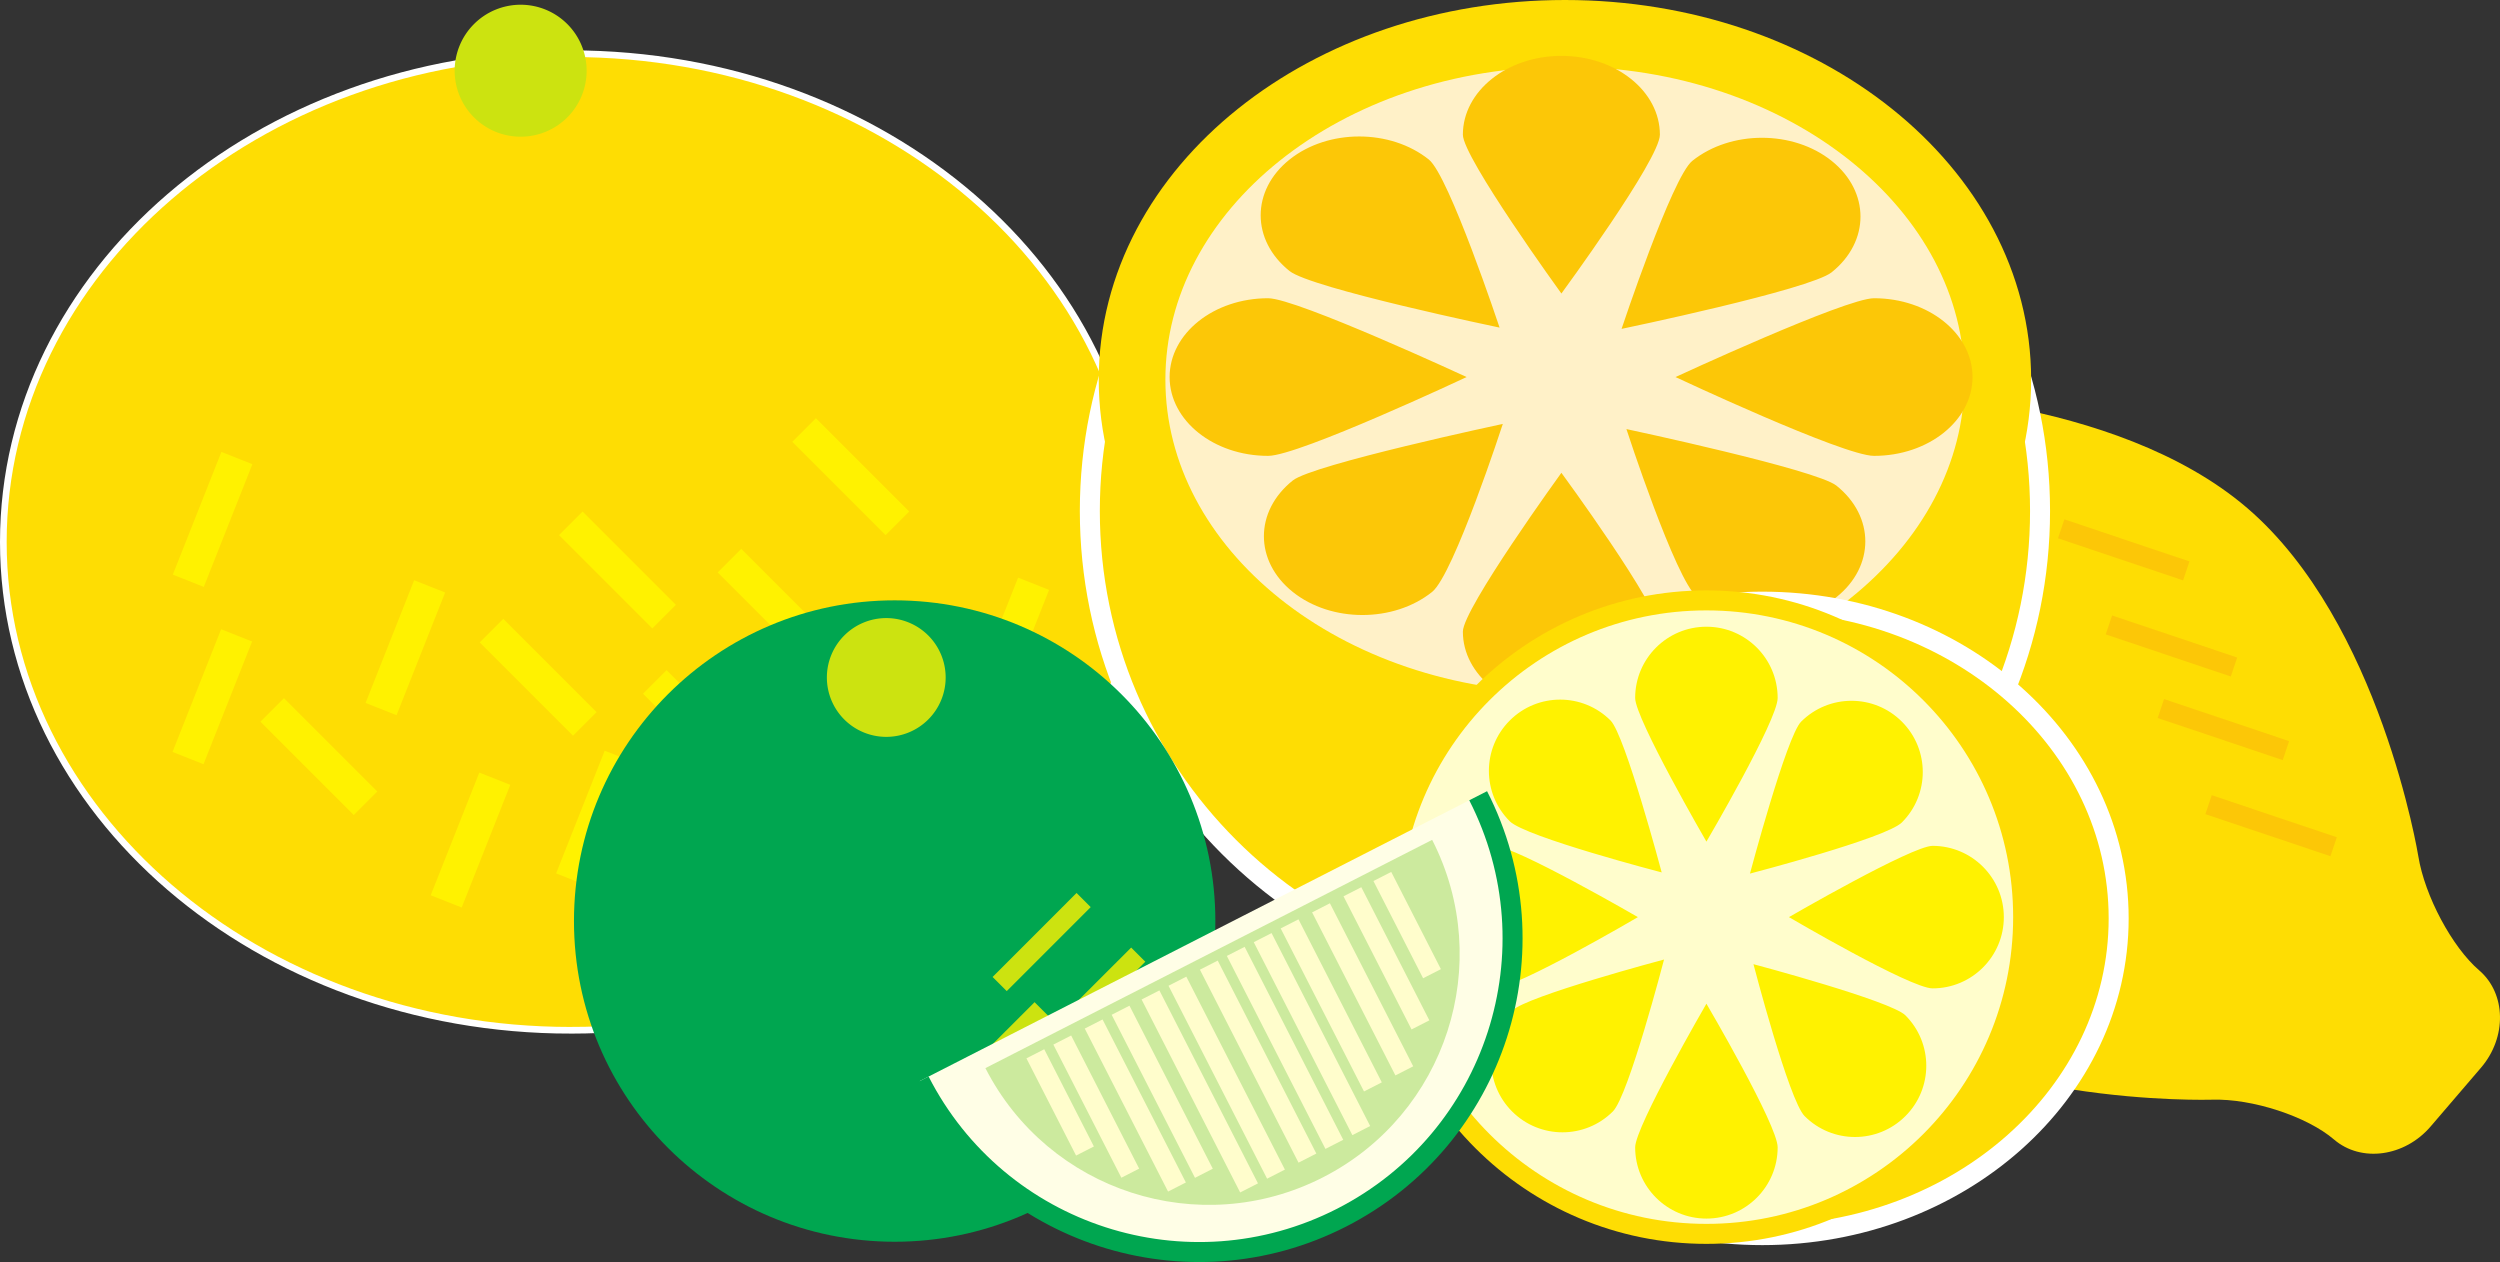 <svg xmlns="http://www.w3.org/2000/svg" width="375.059" height="189.331"><rect width="100%" height="100%" fill="#333333" stroke="none"/><path fill="#fedd03" d="M241.191 63.156c-3.902 4.555-3.773 11.137.293 14.621 4.067 3.489 7.989 11.215 8.715 17.172 0 0 4.512 36.942 24.5 54.074 19.985 17.137 57.18 15.957 57.18 15.957 6-.187 14.226 2.5 18.285 5.98 4.059 3.481 10.578 2.599 14.484-1.956l7.559-8.82c3.906-4.555 3.785-11.13-.273-14.61-4.059-3.48-8.164-11.176-9.125-17.097 0 0-5.696-35.13-25.68-52.266-19.988-17.137-55.574-17.402-55.574-17.402-6-.043-14.239-2.93-18.305-6.418-4.066-3.485-10.59-2.61-14.496 1.945l-7.563 8.82"/><path fill="none" stroke="#fcc707" stroke-width="3" d="m331.336 120.719 18.766 6.312m-25.922-20.734 18.761 6.312m-26.554-18.855 18.765 6.312m-25.925-20.73 18.765 6.312"/><path fill="#fedd03" d="M85.633 154.566c47.02 0 85.137-32.8 85.137-73.257 0-40.457-38.118-73.254-85.137-73.254C38.617 8.055.5 40.852.5 81.309c0 40.457 38.117 73.257 85.133 73.257"/><path fill="none" stroke="#fff" d="M85.633 154.566c47.02 0 85.137-32.8 85.137-73.257 0-40.457-38.118-73.254-85.137-73.254C38.617 8.055.5 40.852.5 81.309c0 40.457 38.117 73.257 85.133 73.257zm0 0"/><path fill="none" stroke="#fff200" stroke-width="5" d="m40.836 106.508 14 14m43.398-18.199 14 14m-2.8-32.199 14 14m-2.801-33.602 14 14M73.734 94.61l14 14m-2.101-30.102 14 14M85.754 131.95l7.289-18.407M66.941 135.23l7.29-18.406m57.46-2.114 7.29-18.405M28.25 87.129l7.29-18.41m-7.333 45.008 7.29-18.407m21.671 11.059 7.289-18.41m83.316 18.015 7.29-18.406"/><path fill="#cce310" d="M78.11 20.508a9.896 9.896 0 0 0 9.898-9.899A9.896 9.896 0 0 0 78.109.711a9.896 9.896 0 0 0-9.898 9.898 9.896 9.896 0 0 0 9.898 9.899"/><path fill="#fedd03" d="M234.777 147.938c39.364 0 71.278-31.91 71.278-71.274 0-39.367-31.914-71.277-71.278-71.277-39.363 0-71.277 31.91-71.277 71.277 0 39.363 31.914 71.273 71.277 71.273"/><path fill="none" stroke="#fff" stroke-width="3" d="M234.777 147.938c39.364 0 71.278-31.91 71.278-71.274 0-39.367-31.914-71.277-71.278-71.277-39.363 0-71.277 31.91-71.277 71.277 0 39.363 31.914 71.273 71.277 71.273zm0 0"/><path fill="#fff1c8" d="M234.777 108.902c35.864 0 64.942-23.257 64.942-51.953C299.719 28.258 270.64 5 234.777 5c-35.863 0-64.941 23.258-64.941 51.95 0 28.695 29.078 51.952 64.941 51.952"/><path fill="none" stroke="#fedd03" stroke-width="10" d="M234.777 108.902c35.864 0 64.942-23.257 64.942-51.953C299.719 28.258 270.64 5 234.777 5c-35.863 0-64.941 23.258-64.941 51.95 0 28.695 29.078 51.952 64.941 51.952zm0 0"/><path fill="#fcc707" d="M234.246 70.93s-14.781 20.402-14.781 23.828c0 6.527 6.617 11.82 14.781 11.82 8.16 0 14.777-5.293 14.777-11.82 0-3.688-14.777-23.828-14.777-23.828m0-26.895s-14.781-20.402-14.781-23.828c0-6.531 6.617-11.824 14.781-11.824 8.16 0 14.777 5.293 14.777 11.824 0 3.688-14.777 23.828-14.777 23.828m-14.215 12.531s-25.5-11.824-29.781-11.824c-8.164 0-14.781 5.293-14.781 11.824 0 6.532 6.617 11.825 14.781 11.825 4.605 0 29.781-11.825 29.781-11.825m31.332 0s25.5-11.824 29.782-11.824c8.164 0 14.78 5.293 14.78 11.824 0 6.532-6.616 11.825-14.78 11.825-4.606 0-29.782-11.825-29.782-11.825m-25.906 7.032s-28.484 6.066-31.512 8.488c-5.773 4.617-5.773 12.102 0 16.719 5.77 4.617 15.13 4.617 20.903 0 3.257-2.606 10.609-25.207 10.609-25.207m17.816-14.258s7.582-22.785 10.614-25.207c5.77-4.617 15.129-4.617 20.902 0 5.77 4.617 5.77 12.105 0 16.719-3.258 2.609-31.516 8.488-31.516 8.488m-18.3-.192s-7.582-22.785-10.61-25.21c-5.773-4.618-15.129-4.618-20.902 0-5.774 4.617-5.774 12.105 0 16.722 3.258 2.606 31.512 8.488 31.512 8.488M244 64.371s28.484 6.067 31.512 8.488c5.773 4.618 5.773 12.106 0 16.723-5.77 4.617-15.13 4.617-20.899 0-3.261-2.61-10.613-25.21-10.613-25.21"/><path fill="#fedd03" d="M264.39 185.297c29.524 0 53.458-21.277 53.458-47.52 0-26.242-23.934-47.515-53.457-47.515-29.52 0-53.457 21.273-53.457 47.515 0 26.243 23.937 47.52 53.457 47.52"/><path fill="none" stroke="#fff" stroke-width="3" d="M264.39 185.297c29.524 0 53.458-21.277 53.458-47.52 0-26.242-23.934-47.515-53.457-47.515-29.52 0-53.457 21.273-53.457 47.515 0 26.243 23.937 47.52 53.457 47.52zm0 0"/><path fill="#fffdcc" d="M256.004 185.11c26.242 0 47.516-21.274 47.516-47.52 0-26.242-21.274-47.516-47.516-47.516-26.246 0-47.52 21.274-47.52 47.516 0 26.246 21.274 47.52 47.52 47.52"/><path fill="none" stroke="#fedd03" stroke-width="3" d="M256.004 185.11c26.242 0 47.516-21.274 47.516-47.52 0-26.242-21.274-47.516-47.516-47.516-26.246 0-47.52 21.274-47.52 47.516 0 26.246 21.274 47.52 47.52 47.52zm0 0"/><path fill="#fff200" d="M256.004 150.578s-10.692 18.445-10.692 21.547c0 5.902 4.786 10.691 10.692 10.691 5.902 0 10.687-4.789 10.687-10.691 0-3.336-10.687-21.547-10.687-21.547m0-24.316s-10.692-18.45-10.692-21.547c0-5.906 4.786-10.692 10.692-10.692 5.902 0 10.687 4.786 10.687 10.692 0 3.332-10.687 21.547-10.687 21.547m-10.281 11.328s-18.45-10.692-21.547-10.692c-5.906 0-10.692 4.79-10.692 10.692 0 5.906 4.786 10.691 10.692 10.691 3.332 0 21.547-10.691 21.547-10.691m22.66 0s18.449-10.692 21.547-10.692c5.902 0 10.691 4.79 10.691 10.692 0 5.906-4.789 10.691-10.691 10.691-3.336 0-21.547-10.691-21.547-10.691m-18.738 6.36s-20.606 5.484-22.797 7.675c-4.172 4.176-4.172 10.941 0 15.117 4.175 4.176 10.945 4.176 15.12 0 2.36-2.355 7.677-22.793 7.677-22.793m12.89-12.89s5.485-20.606 7.676-22.793c4.176-4.176 10.945-4.176 15.117 0 4.176 4.172 4.176 10.941 0 15.117-2.355 2.36-22.793 7.676-22.793 7.676m-13.242-.176s-5.484-20.602-7.672-22.793c-4.176-4.176-10.945-4.176-15.121 0s-4.176 10.945 0 15.12c2.355 2.356 22.793 7.673 22.793 7.673m13.766 13.765s20.605 5.485 22.796 7.676c4.176 4.176 4.176 10.946 0 15.117-4.175 4.18-10.945 4.18-15.12 0-2.356-2.355-7.676-22.793-7.676-22.793"/><path fill="#00a650" d="M134.223 186.29c26.57 0 48.109-21.54 48.109-48.11 0-26.575-21.539-48.114-48.11-48.114-26.574 0-48.113 21.54-48.113 48.114 0 26.57 21.54 48.11 48.114 48.11"/><path fill="#cce310" d="M132.96 110.547a8.909 8.909 0 0 0 8.911-8.91 8.911 8.911 0 0 0-8.91-8.91 8.911 8.911 0 0 0-8.91 8.91 8.909 8.909 0 0 0 8.91 8.91"/><path fill="none" stroke="#cce310" stroke-width="3" d="m156.27 151.41-12.598 12.598m20.788-4.41-12.597 12.601m10.707-37.172-12.597 12.602m20.789-4.41-12.602 12.597"/><path fill="#fffee6" stroke="#00a650" stroke-width="3" d="M137.977 162.188c11.824 23.136 40.164 32.308 63.296 20.488 23.137-11.824 32.309-40.164 20.485-63.297"/><path fill="#ccea9e" d="M147.832 160.242c9.457 18.508 32.129 25.848 50.637 16.39 18.508-9.456 25.847-32.128 16.386-50.636l-67.023 34.246"/><path fill="none" stroke="#fffdcc" stroke-width="3" d="m155.324 158.094 7.45 14.586m-3.411-16.649 10.203 19.973m-5.492-22.379 12.5 24.457m-8.461-26.523 12.5 24.46m-8.011-26.753 14.789 28.949m-10.751-31.012 14.79 28.945m-10.078-31.355 14.793 28.95M185.39 142.73l14.794 28.95m-10.754-31.012 14.793 28.945m-10.754-31.011 12.5 24.46m-7.785-26.867 12.496 24.461m-3.297-29.164 7.453 14.586m-11.941-12.293 10.207 19.973"/></svg>
